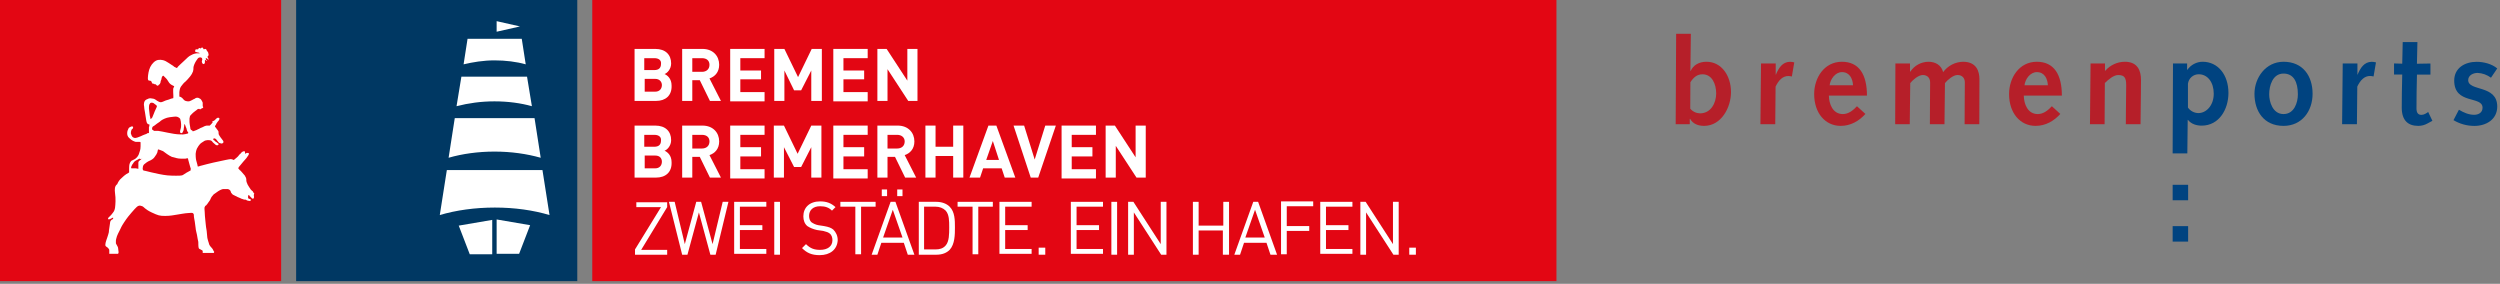 <?xml version="1.0" encoding="UTF-8"?>
<svg xmlns="http://www.w3.org/2000/svg" width="370" height="42" viewBox="0 0 370 42" fill="none">
  <rect x="0" y="0" width="370" height="42" fill="#808080" stroke="none"/>
  <g clip-path="url(#clip0_1090_3994)">
    <g clip-path="url(#clip1_1090_3994)">
      <path d="M230.355 0H87.655V41.61H230.355V0Z" fill="#E30613"></path>
      <path d="M97.112 14.935H93.916V7.239H96.981C98.481 7.239 99.329 8.087 99.329 9.392C99.329 10.239 98.742 10.826 98.351 10.957C98.808 11.152 99.394 11.674 99.394 12.652C99.46 14.152 98.481 14.935 97.112 14.935ZM96.851 8.609H95.351V10.37H96.851C97.503 10.37 97.829 10.044 97.829 9.457C97.894 8.935 97.503 8.609 96.851 8.609ZM96.981 11.674H95.416V13.566H96.981C97.633 13.566 97.96 13.109 97.96 12.587C97.96 12.131 97.633 11.674 96.981 11.674Z" fill="white"></path>
      <path d="M105.069 14.935L103.568 11.87H102.46V14.935H100.96V7.239H103.96C105.525 7.239 106.438 8.283 106.438 9.587C106.438 10.696 105.786 11.348 105.003 11.609L106.699 14.935H105.069ZM103.895 8.609H102.46V10.631H103.895C104.547 10.631 105.003 10.239 105.003 9.587C105.003 9 104.612 8.609 103.895 8.609Z" fill="white"></path>
      <path d="M108.069 14.935V7.239H113.156V8.609H109.569V10.435H112.634V11.739H109.569V13.631H113.156V15H108.069V14.935Z" fill="white"></path>
      <path d="M120.069 14.935V10.435L118.569 13.37H117.525L116.091 10.435V14.935H114.591V7.239H116.091L118.112 11.413L120.134 7.239H121.634V14.935H120.069Z" fill="white"></path>
      <path d="M123.33 14.935V7.239H128.417V8.609H124.83V10.435H127.895V11.739H124.83V13.631H128.417V15H123.33V14.935Z" fill="white"></path>
      <path d="M134.417 14.935L131.352 10.239V14.935H129.852V7.239H131.221L134.287 11.935V7.239H135.787V14.935H134.417V14.935Z" fill="white"></path>
      <path d="M97.112 26.283H93.916V18.587H96.981C98.481 18.587 99.329 19.435 99.329 20.74C99.329 21.587 98.742 22.174 98.351 22.305C98.808 22.501 99.394 23.022 99.394 24.001C99.46 25.501 98.481 26.283 97.112 26.283ZM96.851 19.957H95.351V21.718H96.851C97.503 21.718 97.829 21.392 97.829 20.805C97.894 20.283 97.503 19.957 96.851 19.957ZM96.981 23.022H95.416V24.914H96.981C97.633 24.914 97.96 24.457 97.96 23.935C97.96 23.414 97.633 23.022 96.981 23.022Z" fill="white"></path>
      <path d="M105.069 26.283L103.568 23.218H102.46V26.283H100.96V18.587H103.96C105.525 18.587 106.438 19.631 106.438 20.935C106.438 22.044 105.786 22.696 105.003 22.957L106.699 26.283H105.069V26.283ZM103.895 19.957H102.46V21.979H103.895C104.547 21.979 105.003 21.587 105.003 20.935C105.003 20.348 104.612 19.957 103.895 19.957Z" fill="white"></path>
      <path d="M108.069 26.283V18.587H113.156V19.957H109.569V21.783H112.634V23.153H109.569V25.044H113.156V26.414H108.069V26.283Z" fill="white"></path>
      <path d="M120.069 26.283V21.783L118.569 24.718H117.525L116.025 21.783V26.283H114.525V18.587H116.025L118.047 22.761L120.069 18.587H121.569V26.283H120.069Z" fill="white"></path>
      <path d="M123.33 26.283V18.587H128.417V19.957H124.83V21.783H127.895V23.153H124.83V25.044H128.417V26.414H123.33V26.283Z" fill="white"></path>
      <path d="M133.961 26.283L132.461 23.218H131.352V26.283H129.852V18.587H132.852C134.417 18.587 135.33 19.631 135.33 20.935C135.33 22.044 134.678 22.696 133.895 22.957L135.591 26.283H133.961V26.283ZM132.787 19.957H131.352V21.979H132.787C133.439 21.979 133.895 21.587 133.895 20.935C133.895 20.348 133.439 19.957 132.787 19.957Z" fill="white"></path>
      <path d="M141.07 26.283V23.087H138.461V26.283H136.961V18.587H138.461V21.718H141.07V18.587H142.57V26.283H141.07Z" fill="white"></path>
      <path d="M148.7 26.283L148.244 24.914H145.504L145.048 26.283H143.483L146.287 18.587H147.461L150.265 26.283H148.7ZM146.939 20.87L145.961 23.674H147.852L146.939 20.87Z" fill="white"></path>
      <path d="M153.657 26.283H152.548L150.005 18.587H151.57L153.135 23.609L154.7 18.587H156.266L153.657 26.283Z" fill="white"></path>
      <path d="M157.114 26.283V18.587H162.201V19.957H158.614V21.783H161.679V23.153H158.614V25.044H162.201V26.414H157.114V26.283Z" fill="white"></path>
      <path d="M168.201 26.283L165.136 21.587V26.283H163.635V18.587H165.005L168.07 23.283V18.587H169.57V26.283H168.201V26.283Z" fill="white"></path>
      <path d="M85.437 0H43.827V41.61H85.437V0Z" fill="#003863"></path>
      <path d="M78.459 33.327L73.502 32.479V37.566H76.828L78.459 33.327ZM72.85 32.544L67.893 33.392L69.524 37.632H72.85V32.544ZM76.959 3.913L73.502 4.696V3.13L76.959 3.913ZM73.176 8.935C74.807 8.935 76.437 9.131 77.807 9.522L77.22 5.739H69.198L68.611 9.522C69.98 9.196 71.546 8.935 73.176 8.935ZM73.176 15C75.198 15 77.089 15.261 78.72 15.718L78.002 11.348H68.285L67.567 15.718C69.328 15.261 71.219 15 73.176 15ZM73.176 22.435C75.654 22.435 77.937 22.761 80.024 23.348L79.111 17.479H67.306L66.393 23.348C68.415 22.761 70.763 22.435 73.176 22.435ZM81.329 31.827L80.285 25.174H66.132L65.089 31.827C67.502 31.11 70.306 30.718 73.241 30.718C76.176 30.718 78.915 31.11 81.329 31.827Z" fill="white"></path>
      <path d="M41.61 0H0V41.61H41.61V0Z" fill="#E30613"></path>
      <path d="M28.24 25.174C28.24 25.24 27.914 25.37 27.588 25.566C27.262 25.761 27.131 25.892 26.936 25.957C26.74 26.022 25.501 26.022 24.783 25.957C24.066 25.892 22.892 25.631 22.37 25.501C21.849 25.37 21.327 25.24 21.262 25.24C21.196 25.24 21.066 25.044 21.131 24.848C21.131 24.653 21.196 24.457 21.327 24.327C21.457 24.196 21.914 23.87 22.109 23.805C22.305 23.74 22.762 23.479 22.892 23.218C23.088 22.957 23.218 22.761 23.283 22.566C23.349 22.37 23.349 22.109 23.414 22.109C23.414 22.109 23.87 22.24 24.131 22.37C24.392 22.566 24.979 23.022 25.436 23.218C25.957 23.348 26.283 23.479 26.74 23.479C27.197 23.479 27.327 23.479 27.457 23.479C27.588 23.479 27.653 23.413 27.718 23.413C27.783 23.413 27.849 23.479 27.849 23.609C27.914 23.805 27.979 24.066 28.044 24.327C28.11 24.522 28.175 24.848 28.24 24.979C28.175 25.044 28.24 25.109 28.24 25.174ZM20.935 23.544C20.87 23.609 20.674 23.74 20.609 23.805C20.544 23.87 20.479 23.935 20.479 24.066C20.479 24.196 20.479 24.392 20.479 24.457C20.479 24.522 20.479 24.718 20.479 24.718C20.479 24.783 20.479 24.848 20.479 24.914C20.479 24.979 20.479 24.979 20.479 24.979H20.414C20.414 24.979 20.218 24.914 20.087 24.914C19.957 24.914 19.761 24.914 19.631 24.914C19.566 24.914 19.435 24.914 19.435 24.914C19.435 24.914 19.37 24.783 19.435 24.653C19.501 24.522 19.566 24.327 19.696 24.196C19.761 24.066 19.892 23.87 20.153 23.74C20.414 23.609 20.544 23.544 20.609 23.479C20.805 23.544 20.87 23.544 20.935 23.544C20.935 23.479 21.066 23.413 21.066 23.413C21.066 23.413 21.001 23.479 20.935 23.544ZM22.044 16.044C22.044 15.913 22.044 15.587 22.109 15.457C22.175 15.326 22.24 15.196 22.435 15.196C22.696 15.196 22.827 15.326 22.892 15.392C22.957 15.457 23.088 15.522 23.153 15.587C23.218 15.652 23.218 15.718 23.218 15.783C23.218 15.848 22.957 16.305 22.892 16.5C22.827 16.631 22.762 16.892 22.631 17.152C22.566 17.348 22.501 17.479 22.435 17.479C22.37 17.544 22.37 17.674 22.305 17.609C22.24 17.609 22.24 17.283 22.175 17.152C22.175 17.087 22.109 16.761 22.109 16.631C22.109 16.631 22.044 16.174 22.044 16.044ZM23.479 18.131C23.609 18.066 23.74 17.935 23.805 17.87C24.066 17.674 24.588 17.413 25.109 17.348C25.631 17.283 26.023 17.218 26.218 17.283C26.414 17.348 26.61 17.479 26.675 17.609C26.74 17.805 26.805 18.196 26.805 18.392C26.805 18.587 26.805 18.848 26.74 19.044C26.675 19.239 26.61 19.5 26.675 19.631C26.74 19.696 26.936 19.761 27.001 19.631C27.131 19.435 27.197 19.239 27.197 19.044C27.197 18.913 27.262 18.718 27.262 18.587C27.262 18.522 27.262 18.457 27.262 18.392C27.262 18.392 27.262 18.392 27.327 18.392C27.327 18.392 27.457 18.587 27.457 18.652C27.457 18.718 27.523 18.848 27.588 18.979C27.588 19.044 27.653 19.174 27.653 19.239C27.653 19.305 27.718 19.37 27.718 19.435C27.718 19.5 27.783 19.435 27.783 19.5L27.849 19.566C27.849 19.566 27.849 19.631 27.849 19.696C27.849 19.696 27.849 19.761 27.783 19.761C27.783 19.761 27.197 19.957 26.675 19.892C26.153 19.892 25.37 19.761 24.783 19.631C24.196 19.5 23.805 19.435 23.414 19.37C23.022 19.37 22.762 19.37 22.762 19.37C22.762 19.37 22.696 19.239 22.631 19.239C22.566 19.239 22.501 19.174 22.501 19.109C22.501 19.044 22.501 18.848 22.631 18.718C22.827 18.652 23.153 18.326 23.479 18.131ZM37.436 28.37C37.436 28.305 37.371 28.305 37.306 28.24C37.24 28.175 37.175 28.109 37.11 28.044C36.979 27.849 36.718 27.457 36.653 27.327C36.588 27.196 36.458 26.87 36.458 26.74C36.458 26.544 36.458 26.414 36.392 26.283C36.327 26.218 36.262 26.022 36.262 26.022C36.197 25.957 35.936 25.631 35.871 25.566C35.805 25.501 35.544 25.174 35.479 25.174C35.414 25.109 35.349 24.979 35.284 24.979C35.284 24.979 35.284 24.979 35.284 24.914V24.848L35.349 24.718C35.414 24.653 35.61 24.392 35.675 24.327C35.74 24.261 36.197 23.674 36.458 23.413C36.718 23.087 36.849 22.827 36.849 22.761C36.849 22.696 36.784 22.631 36.718 22.631C36.653 22.631 36.588 22.631 36.523 22.631C36.458 22.631 36.327 22.761 36.262 22.761V22.696C36.262 22.696 36.262 22.566 36.262 22.5C36.262 22.435 36.197 22.37 36.132 22.37C36.066 22.37 35.936 22.435 35.805 22.5C35.74 22.566 35.544 22.827 35.414 22.892C35.414 22.957 35.284 23.022 35.218 23.153C35.023 23.348 34.762 23.544 34.762 23.544C34.697 23.609 34.632 23.674 34.566 23.674C34.501 23.674 34.501 23.609 34.436 23.609C34.371 23.609 34.24 23.544 34.175 23.544C34.11 23.544 33.653 23.609 33.392 23.674C33.131 23.74 31.892 24 31.566 24.066C31.24 24.131 30.001 24.457 30.001 24.457C29.936 24.457 29.87 24.522 29.74 24.522C29.544 24.587 29.349 24.653 29.284 24.653C29.284 24.653 29.218 24.522 29.218 24.392C29.153 24.196 29.088 23.87 29.023 23.674C28.957 23.348 28.957 22.892 28.957 22.761C28.957 22.696 29.023 22.24 29.153 21.979C29.284 21.718 29.479 21.457 29.544 21.392C29.61 21.261 30.001 21 30.131 20.935C30.262 20.805 30.588 20.739 30.718 20.739C30.849 20.739 31.11 20.739 31.24 20.805C31.37 20.87 31.501 21.066 31.501 21.066C31.762 21.261 31.827 21.392 31.957 21.457C32.088 21.522 32.218 21.522 32.284 21.457C32.349 21.457 32.349 21.326 32.349 21.326C32.349 21.261 32.284 21.196 32.218 21.196C32.218 21.196 32.023 21 31.957 21C31.892 20.935 31.762 20.87 31.762 20.805C31.697 20.805 31.631 20.739 31.566 20.674C31.566 20.609 31.566 20.544 31.566 20.544C31.566 20.544 31.631 20.479 31.697 20.479C31.762 20.479 31.827 20.479 31.892 20.544C31.957 20.544 32.023 20.674 32.088 20.739C32.153 20.805 32.284 21 32.349 21.066C32.414 21.131 32.479 21.196 32.61 21.196C32.74 21.261 32.871 21.261 32.936 21.196C33.001 21.196 33.066 21.131 33.066 21C33.066 20.935 33.066 20.87 33.001 20.805C32.936 20.739 32.871 20.609 32.805 20.544C32.74 20.479 32.61 20.283 32.479 20.087C32.349 19.892 32.349 19.826 32.349 19.696C32.349 19.566 32.349 19.435 32.284 19.37C32.218 19.239 32.088 19.109 32.088 19.109C32.023 19.044 31.957 18.848 31.892 18.848C31.827 18.783 31.827 18.783 31.827 18.718V18.652C31.827 18.652 31.892 18.522 31.957 18.457C31.957 18.392 32.023 18.326 32.088 18.196C32.153 18.066 32.349 17.87 32.349 17.87C32.414 17.739 32.479 17.674 32.479 17.609C32.479 17.544 32.479 17.479 32.414 17.479C32.414 17.479 32.349 17.413 32.284 17.413C32.218 17.413 32.088 17.479 32.023 17.544C31.957 17.609 31.827 17.739 31.762 17.805C31.697 17.87 31.501 17.935 31.37 18C31.631 18.066 31.305 18.261 31.305 18.326C31.24 18.392 31.11 18.522 31.044 18.587C30.979 18.587 30.914 18.587 30.849 18.587C30.784 18.587 30.653 18.587 30.588 18.587C30.523 18.587 30.392 18.652 30.327 18.652C30.262 18.652 29.87 18.913 29.74 18.913C29.61 18.979 29.284 19.174 29.218 19.174C29.153 19.239 28.892 19.305 28.762 19.37C28.697 19.37 28.566 19.435 28.566 19.435C28.501 19.435 28.501 19.435 28.501 19.37L28.436 19.305L28.305 19.239L28.24 19.174C28.175 19.109 28.175 19.044 28.175 18.979C28.175 18.913 28.11 18.652 28.11 18.587C28.11 18.522 28.044 18.261 28.044 18.066C28.044 17.935 28.044 17.609 28.044 17.544C28.044 17.479 28.11 17.283 28.11 17.218C28.11 17.152 28.24 17.022 28.305 16.957C28.37 16.892 28.501 16.761 28.566 16.696C28.631 16.631 28.892 16.435 28.892 16.435C29.023 16.37 29.153 16.239 29.218 16.174C29.284 16.174 29.414 16.109 29.414 16.109C29.479 16.109 29.544 16.109 29.544 16.174H29.61H29.675L29.74 16.109C29.74 16.109 29.805 16.044 29.87 16.044C29.936 16.044 29.936 15.979 30.001 15.979C30.001 15.979 30.066 15.979 30.066 15.913V15.848C30.066 15.848 30.066 15.783 30.001 15.718C30.001 15.652 30.001 15.587 30.001 15.522C30.001 15.457 30.001 15.261 30.001 15.196C30.001 15.131 29.87 14.935 29.805 14.805C29.74 14.674 29.544 14.544 29.349 14.479C29.088 14.413 28.892 14.544 28.827 14.609C28.762 14.609 28.566 14.739 28.436 14.805C28.305 14.87 28.044 15 27.979 15C27.914 15 27.783 15 27.783 15C27.653 15 27.523 14.935 27.457 14.935C27.327 14.87 27.197 14.805 27.131 14.674C27.066 14.609 27.001 14.544 26.936 14.479C26.87 14.413 26.805 14.413 26.74 14.348C26.675 14.348 26.544 14.283 26.544 14.283C26.544 14.283 26.544 14.218 26.544 14.152C26.544 14.022 26.544 13.826 26.544 13.631C26.61 13.109 26.675 12.978 26.805 12.783C26.936 12.587 27.262 12.196 27.457 12.065C27.653 11.87 27.849 11.674 28.11 11.348C28.37 11.022 28.501 10.761 28.566 10.565C28.631 10.37 28.631 10.174 28.631 9.978C28.631 9.848 28.697 9.717 28.762 9.522C28.892 9.196 29.153 8.804 29.218 8.739C29.284 8.674 29.284 8.609 29.414 8.543C29.544 8.478 29.74 8.478 29.805 8.543C29.87 8.543 29.936 8.674 29.936 8.739C29.936 8.804 29.936 8.935 29.87 9.065C29.87 9.196 29.936 9.457 30.066 9.457C30.197 9.522 30.262 9.457 30.262 9.391C30.327 9.326 30.327 9.261 30.327 9.196C30.327 9.13 30.327 9.065 30.327 9.065C30.327 9 30.327 9 30.327 8.935C30.327 8.87 30.327 8.87 30.327 8.87C30.327 8.87 30.327 8.87 30.392 8.87C30.392 8.87 30.457 8.87 30.457 8.935C30.457 8.935 30.523 9 30.588 9H30.653C30.653 9 30.653 8.935 30.588 8.935L30.523 8.87C30.523 8.87 30.457 8.804 30.457 8.739V8.674V8.609H30.523H30.588L30.653 8.674C30.653 8.674 30.718 8.739 30.784 8.804L30.849 8.87C30.849 8.87 30.849 8.87 30.849 8.804V8.739C30.849 8.674 30.849 8.609 30.784 8.609C30.784 8.543 30.718 8.478 30.718 8.413V8.348C30.718 8.348 30.784 8.348 30.784 8.283L30.849 8.217C30.914 8.152 30.849 8.022 30.849 7.957C30.849 7.826 30.784 7.696 30.718 7.63C30.653 7.565 30.523 7.37 30.523 7.304C30.457 7.239 30.392 7.239 30.327 7.239C30.262 7.239 30.262 7.304 30.197 7.304C30.197 7.304 30.131 7.304 30.131 7.239L30.066 7.174L30.001 7.043C29.936 7.043 29.936 7.043 29.87 7.043C29.805 7.043 29.74 7.109 29.74 7.174C29.675 7.174 29.675 7.174 29.675 7.174L29.61 7.109C29.61 7.109 29.544 7.109 29.479 7.109C29.414 7.109 29.414 7.174 29.349 7.239C29.349 7.239 29.349 7.304 29.284 7.304C29.284 7.304 29.218 7.304 29.153 7.304C29.088 7.304 29.088 7.304 29.023 7.304C28.957 7.304 28.892 7.37 28.892 7.5C28.827 7.565 28.892 7.696 29.023 7.696C29.153 7.761 29.284 7.761 29.284 7.761C29.349 7.761 29.479 7.826 29.479 7.826C29.479 7.826 29.544 7.826 29.544 7.891C29.544 7.891 29.544 7.891 29.479 7.891H29.414C29.414 7.891 29.349 7.891 29.284 7.891C29.218 7.891 29.153 7.891 29.088 7.891C29.023 7.891 28.631 7.957 28.305 8.152C27.979 8.283 27.653 8.609 27.392 8.87C27.131 9.13 26.414 9.783 26.414 9.783C26.283 9.913 26.218 10.044 26.218 10.044C26.153 10.044 26.153 10.044 26.088 10.044C26.023 10.044 25.957 9.913 25.827 9.913C25.762 9.848 25.696 9.783 24.979 9.326C24.327 8.87 23.87 8.804 23.414 8.87C22.957 8.935 22.501 9.391 22.24 9.913C21.979 10.435 21.914 11.152 21.914 11.152C21.914 11.217 21.849 11.674 21.914 11.805C21.979 11.935 22.044 11.935 22.109 11.935C22.175 11.935 22.24 11.935 22.37 12C22.435 12.065 22.435 12.196 22.501 12.261C22.501 12.326 22.566 12.392 22.631 12.392C22.696 12.392 22.762 12.392 22.762 12.392C22.827 12.392 22.827 12.457 22.827 12.457C22.892 12.457 22.892 12.457 22.957 12.457C22.957 12.457 23.022 12.457 23.088 12.522L23.218 12.652C23.283 12.717 23.414 12.652 23.414 12.652C23.479 12.652 23.479 12.522 23.544 12.522C23.544 12.522 23.609 12.522 23.609 12.457C23.675 12.457 23.675 12.326 23.74 12.261C23.74 12.196 23.805 11.87 23.87 11.805C23.87 11.739 23.936 11.478 23.936 11.478C23.936 11.413 24.066 11.217 24.131 11.217C24.196 11.217 24.262 11.217 24.262 11.283C24.327 11.348 24.392 11.413 24.588 11.609C24.783 11.805 24.849 12 25.044 12.261C25.24 12.522 25.566 12.652 25.696 12.717C25.827 12.783 25.762 12.783 25.762 12.848C25.762 12.848 25.696 12.913 25.696 12.978C25.696 13.044 25.631 13.109 25.631 13.109C25.631 13.174 25.631 13.435 25.631 13.631C25.631 13.892 25.696 14.479 25.631 14.544H25.566C25.501 14.544 25.37 14.609 25.305 14.609C25.175 14.674 24.783 14.805 24.523 14.87C24.327 14.935 24.001 15.131 23.805 15.131C23.544 15.131 23.349 14.935 23.283 14.935C23.218 14.87 22.827 14.609 22.696 14.609C22.631 14.609 22.37 14.544 22.24 14.544C22.109 14.544 22.044 14.544 21.653 14.739C21.262 14.935 21.262 15.522 21.327 15.718C21.327 15.848 21.392 16.37 21.457 16.631C21.522 16.892 21.588 17.609 21.653 17.87C21.718 18.196 21.783 18.261 21.849 18.326C21.914 18.392 21.914 18.392 21.979 18.392H22.044C22.044 18.392 22.109 18.392 22.109 18.457V18.522V18.587C22.109 18.587 22.109 18.718 22.044 18.783C22.044 18.913 22.044 19.109 22.044 19.239C22.044 19.37 22.044 19.696 22.044 19.696C22.044 19.696 21.979 19.696 21.914 19.696C21.849 19.696 21.783 19.696 21.783 19.761C21.718 19.761 21.653 19.826 21.653 19.826C21.588 19.826 21.327 19.957 21.131 20.022C21.001 20.087 20.74 20.218 20.348 20.348C19.957 20.479 19.827 20.413 19.631 20.283C19.501 20.153 19.435 19.957 19.37 19.761C19.37 19.566 19.37 19.435 19.435 19.305C19.435 19.174 19.631 19.044 19.631 19.044C19.631 19.044 19.696 18.979 19.696 18.913C19.696 18.848 19.696 18.848 19.696 18.783L19.631 18.718C19.566 18.718 19.501 18.718 19.435 18.718C19.37 18.718 19.24 18.848 19.174 18.848C19.109 18.913 19.044 18.913 18.979 19.109C18.848 19.305 18.653 20.022 19.109 20.413C19.566 20.87 19.892 20.935 20.087 21C20.283 21 20.609 21 20.674 21C20.74 21 20.74 21 20.805 21.066C20.805 21.066 20.805 21.261 20.805 21.326C20.805 21.392 20.805 21.392 20.805 21.653C20.805 21.848 20.805 22.109 20.609 22.631C20.479 23.153 20.153 23.413 19.957 23.544C19.696 23.674 19.566 23.74 19.435 23.805C19.305 23.935 19.24 24.066 19.174 24.261C19.109 24.457 19.109 24.979 19.109 24.979C19.109 25.044 19.109 25.305 19.109 25.435C19.109 25.501 19.109 25.501 19.109 25.501C19.109 25.501 19.109 25.501 19.044 25.566C18.914 25.631 18.522 25.827 18 26.348C17.674 26.609 17.479 26.935 17.348 27.262C16.957 27.522 16.957 28.044 17.022 28.566C17.153 29.414 17.087 30.262 17.022 30.783C16.957 31.24 16.696 31.501 16.696 31.501C16.566 31.696 16.37 31.892 16.37 31.892C16.305 31.957 16.044 32.218 16.044 32.218C16.044 32.283 15.979 32.283 15.979 32.349C15.979 32.414 16.044 32.479 16.109 32.479C16.174 32.479 16.24 32.414 16.305 32.414L16.566 32.283C16.566 32.283 16.631 32.218 16.696 32.218C16.696 32.218 16.761 32.218 16.761 32.283C16.761 32.283 16.761 32.349 16.696 32.414L16.631 32.479C16.566 32.479 16.5 32.544 16.435 32.609C16.37 32.675 16.305 32.805 16.305 32.87C16.305 32.936 16.24 33.262 16.24 33.327C16.24 33.457 16.109 34.044 16.109 34.37C16.044 34.697 15.718 35.61 15.718 35.61C15.653 35.805 15.587 36.066 15.587 36.262C15.587 36.457 15.783 36.523 15.848 36.588C15.979 36.653 16.044 36.783 16.109 36.849C16.174 36.914 16.174 37.044 16.174 37.11C16.174 37.175 16.174 37.24 16.174 37.305C16.174 37.37 16.174 37.566 16.174 37.566H17.479C17.479 37.566 17.479 37.501 17.544 37.436C17.544 37.37 17.544 37.37 17.544 37.24C17.544 37.175 17.479 36.849 17.479 36.718C17.479 36.588 17.348 36.392 17.283 36.262C17.218 36.131 17.153 36.066 17.153 36.001C17.153 35.936 17.153 35.74 17.153 35.61C17.153 35.479 17.218 35.283 17.218 35.283C17.283 34.892 17.609 34.305 17.805 33.914C18 33.457 18.261 33.066 18.392 32.87C18.587 32.609 18.653 32.414 19.435 31.501C20.218 30.588 20.414 30.457 20.544 30.457C20.674 30.392 20.87 30.457 21.066 30.523C21.262 30.588 21.457 30.979 22.435 31.436C23.414 31.892 23.609 31.957 24.457 31.957C25.24 31.957 25.762 31.827 26.218 31.762C26.675 31.696 27.327 31.566 27.457 31.566C27.588 31.566 28.044 31.501 28.305 31.501C28.566 31.501 28.566 31.566 28.631 31.631C28.697 31.696 28.697 31.892 28.697 32.023C28.697 32.153 28.762 32.414 28.827 32.805C28.892 33.197 28.957 33.783 28.957 33.783C28.957 33.979 29.088 34.436 29.153 34.762C29.218 35.088 29.284 35.61 29.349 35.805C29.349 36.001 29.349 36.588 29.414 36.718C29.479 36.849 29.544 36.849 29.675 36.914C29.805 36.979 29.87 37.044 29.936 37.044L30.001 37.175C30.001 37.24 30.001 37.24 30.001 37.24V37.305C30.001 37.37 30.001 37.436 30.001 37.436H31.631C31.631 37.436 31.697 37.37 31.697 37.305C31.697 37.24 31.697 37.24 31.631 37.175C31.566 37.11 31.566 36.914 31.305 36.653C31.044 36.392 30.914 36.131 30.914 36.001C30.849 35.87 30.784 35.544 30.718 35.349C30.653 35.153 30.653 34.631 30.588 34.175C30.523 33.783 30.457 33.392 30.457 33.262C30.457 33.131 30.327 32.153 30.327 31.957C30.327 31.696 30.262 30.914 30.262 30.914C30.262 30.783 30.262 30.653 30.327 30.588C30.327 30.523 30.457 30.392 30.523 30.392C30.523 30.327 30.718 30.196 30.718 30.131C30.784 30.066 30.979 29.74 31.044 29.675C31.11 29.609 31.24 29.218 31.305 29.153C31.37 29.088 31.566 28.827 31.631 28.762C31.697 28.696 31.957 28.566 32.284 28.305C32.675 28.044 33.001 27.979 33.001 27.979C33.131 27.979 33.458 27.979 33.718 27.979C33.979 28.044 34.044 28.175 34.11 28.24C34.175 28.37 34.175 28.566 34.305 28.631C34.371 28.762 34.566 28.892 34.632 28.892C34.697 28.957 34.958 29.022 35.153 29.153C35.349 29.218 35.74 29.414 35.74 29.414C35.805 29.414 36.132 29.544 36.132 29.544C36.197 29.544 36.262 29.544 36.327 29.544C36.392 29.544 36.458 29.609 36.458 29.609C36.523 29.609 36.523 29.675 36.588 29.675C36.653 29.675 36.784 29.74 36.914 29.74C37.11 29.74 37.045 29.74 37.11 29.675C37.11 29.609 37.11 29.544 37.11 29.544C37.11 29.479 37.045 29.479 37.045 29.479C37.045 29.479 36.914 29.414 36.849 29.414C36.784 29.414 36.718 29.349 36.718 29.283C36.718 29.218 36.718 29.153 36.718 29.153C36.718 29.153 36.718 29.088 36.718 29.022C36.718 28.957 36.718 28.892 36.784 28.892H36.849C36.849 28.892 36.914 28.892 36.914 28.957C36.914 28.957 36.979 29.088 37.045 29.088C37.045 29.153 37.175 29.218 37.175 29.218C37.24 29.349 37.371 29.414 37.436 29.414C37.501 29.414 37.501 29.414 37.566 29.283C37.632 29.153 37.566 29.022 37.566 28.957C37.566 28.827 37.566 28.762 37.632 28.631C37.501 28.566 37.501 28.435 37.436 28.37Z" fill="white"></path>
      <path d="M93.981 37.697V36.914L97.829 30.653H94.177V29.936H98.742V30.653L94.894 36.98H98.742V37.697H93.981V37.697Z" fill="white"></path>
      <path d="M105.916 37.697H105.134L103.438 31.436L101.742 37.697H100.96L99.003 29.871H99.851L101.351 36.132L103.047 29.871H103.764L105.46 36.132L106.96 29.871H107.808L105.916 37.697Z" fill="white"></path>
      <path d="M108.656 37.697V29.871H113.417V30.588H109.503V33.327H112.83V34.045H109.503V36.849H113.417V37.566H108.656V37.697Z" fill="white"></path>
      <path d="M114.591 37.697V29.871H115.438V37.697H114.591Z" fill="white"></path>
      <path d="M121.308 37.762C120.134 37.762 119.417 37.436 118.699 36.718L119.286 36.132C119.939 36.784 120.526 36.979 121.373 36.979C122.482 36.979 123.2 36.458 123.2 35.544C123.2 35.153 123.069 34.762 122.808 34.566C122.547 34.37 122.352 34.305 121.83 34.175L120.917 34.044C120.33 33.914 119.873 33.718 119.482 33.458C119.091 33.131 118.895 32.61 118.895 32.023C118.895 30.718 119.808 29.805 121.373 29.805C122.352 29.805 123.004 30.066 123.656 30.653L123.134 31.175C122.678 30.718 122.156 30.523 121.373 30.523C120.33 30.523 119.743 31.11 119.743 31.957C119.743 32.349 119.873 32.675 120.069 32.87C120.33 33.066 120.721 33.262 121.113 33.327L121.96 33.458C122.678 33.588 123.004 33.718 123.33 33.979C123.721 34.37 123.982 34.892 123.982 35.544C123.917 36.914 122.874 37.762 121.308 37.762Z" fill="white"></path>
      <path d="M127.439 30.588V37.632H126.591V30.588H124.374V29.871H129.591V30.588H127.439Z" fill="white"></path>
      <path d="M134.352 37.697L133.765 35.936H130.439L129.852 37.697H129.004L131.809 29.871H132.526L135.33 37.697H134.352ZM130.504 29.023V28.044H131.287V29.023H130.504ZM132.135 31.044L130.7 35.153H133.57L132.135 31.044ZM132.787 29.023V28.044H133.57V29.023H132.787Z" fill="white"></path>
      <path d="M140.548 36.98C140.091 37.436 139.439 37.697 138.591 37.697H135.982V29.871H138.591C139.374 29.871 140.091 30.131 140.548 30.588C141.33 31.371 141.33 32.61 141.33 33.653C141.33 34.697 141.33 36.132 140.548 36.98ZM139.961 31.175C139.569 30.784 139.048 30.588 138.461 30.588H136.765V36.914H138.461C139.048 36.914 139.569 36.784 139.961 36.327C140.483 35.74 140.483 34.632 140.483 33.653C140.483 32.675 140.483 31.762 139.961 31.175Z" fill="white"></path>
      <path d="M144.787 30.588V37.632H143.939V30.588H141.722V29.871H146.939V30.588H144.787Z" fill="white"></path>
      <path d="M147.918 37.697V29.871H152.679V30.588H148.766V33.327H152.092V34.045H148.766V36.849H152.679V37.566H147.918V37.697Z" fill="white"></path>
      <path d="M153.722 37.697V36.653H154.7V37.697H153.722Z" fill="white"></path>
      <path d="M158.483 37.697V29.871H163.244V30.588H159.331V33.327H162.657V34.045H159.331V36.849H163.244V37.566H158.483V37.697Z" fill="white"></path>
      <path d="M164.483 37.697V29.871H165.331V37.697H164.483Z" fill="white"></path>
      <path d="M171.853 37.697L167.81 31.436V37.697H166.962V29.871H167.744L171.788 36.132V29.871H172.636V37.697H171.853Z" fill="white"></path>
      <path d="M180.984 37.697V34.11H177.397V37.697H176.549V29.871H177.397V33.392H181.049V29.871H181.897V37.697H180.984Z" fill="white"></path>
      <path d="M188.028 37.697L187.441 35.936H184.115L183.528 37.697H182.68L185.484 29.871H186.202L189.006 37.697H188.028ZM185.745 31.045L184.31 35.153H187.18L185.745 31.045Z" fill="white"></path>
      <path d="M190.441 30.588V33.458H193.767V34.175H190.441V37.632H189.593V29.805H194.354V30.523H190.441V30.588Z" fill="white"></path>
      <path d="M195.397 37.697V29.871H200.158V30.588H196.245V33.327H199.571V34.045H196.245V36.849H200.158V37.566H195.397V37.697Z" fill="white"></path>
      <path d="M206.224 37.697L202.18 31.436V37.697H201.333V29.871H202.115L206.159 36.132V29.871H207.007V37.697H206.224Z" fill="white"></path>
      <path d="M208.572 37.697V36.653H209.55V37.697H208.572Z" fill="white"></path>
    </g>
    <g clip-path="url(#clip2_1090_3994)">
      <path d="M248.07 5H250.247L250.177 10.478L250.213 10.512C250.604 9.639 251.442 9.14 252.56 9.14C254.771 9.14 256.188 11.191 256.188 13.634C256.188 15.918 254.744 18.63 252.208 18.63C251.355 18.63 250.55 18.344 250.14 17.595H250.087V18.38H248L248.07 5ZM250.158 16.08C250.334 16.293 250.555 16.466 250.805 16.586C251.055 16.706 251.327 16.771 251.604 16.776C253.209 16.776 253.995 15.241 253.995 13.831C253.995 12.456 253.388 10.995 251.978 10.995C251.158 10.995 250.64 11.458 250.177 12.172L250.158 16.08Z" fill="#B61F29"></path>
      <path d="M260.631 9.39H262.806V11.031L262.825 11.065C263.252 10.032 263.807 9.174 264.912 9.145C265.128 9.148 265.343 9.177 265.552 9.232L265.196 11.319C265.026 11.28 264.852 11.257 264.678 11.249C263.839 11.249 263.233 11.874 262.787 12.819L262.736 18.381H260.542L260.631 9.39Z" fill="#B61F29"></path>
      <path d="M270.674 14.153C270.691 15.382 271.244 16.882 272.744 16.882C273.598 16.882 274.278 16.311 274.831 15.722L276.08 16.863C275.134 17.917 273.886 18.63 272.422 18.63C270.138 18.63 268.497 16.739 268.497 13.92C268.497 11.53 269.978 9.14 272.601 9.14C275.134 9.14 276.31 11.012 276.31 14.153H270.674ZM274.249 12.619C274.195 11.654 273.749 10.672 272.607 10.672C271.626 10.672 270.877 11.727 270.787 12.619H274.249Z" fill="#B61F29"></path>
      <path d="M280.52 9.39H282.68V10.585L282.716 10.619C283.007 10.172 283.403 9.804 283.869 9.546C284.335 9.288 284.858 9.149 285.39 9.14C286.445 9.14 287.3 9.62 287.586 10.672C287.926 10.207 288.368 9.827 288.878 9.562C289.389 9.296 289.954 9.152 290.529 9.14C292.546 9.14 292.956 10.585 292.956 11.727C292.956 13.938 292.938 16.168 292.938 18.381H290.762L290.779 14.849C290.779 13.92 290.796 12.689 290.796 12.207C290.796 11.53 290.386 11.101 289.707 11.101C289.067 11.101 288.229 11.833 287.853 12.296L287.783 18.381H285.623L285.64 14.849C285.64 13.92 285.659 12.689 285.659 12.207C285.659 11.53 285.249 11.101 284.571 11.101C283.931 11.101 283.09 11.833 282.716 12.296L282.644 18.381H280.486L280.52 9.39Z" fill="#B61F29"></path>
      <path d="M299.52 14.153C299.539 15.382 300.092 16.882 301.59 16.882C302.444 16.882 303.124 16.311 303.677 15.722L304.925 16.863C303.98 17.917 302.732 18.63 301.268 18.63C298.984 18.63 297.343 16.739 297.343 13.92C297.343 11.53 298.824 9.14 301.447 9.14C303.98 9.14 305.158 11.012 305.158 14.153H299.52ZM303.088 12.619C303.035 11.654 302.589 10.672 301.447 10.672C300.465 10.672 299.716 11.727 299.627 12.619H303.088Z" fill="#B61F29"></path>
      <path d="M309.403 9.39H311.537V10.478H311.571C311.932 10.061 312.379 9.726 312.881 9.495C313.382 9.264 313.927 9.143 314.48 9.14C316.37 9.14 316.87 10.459 316.87 11.85C316.87 12.742 316.853 13.295 316.853 13.867L316.799 18.381H314.623L314.64 16.133C314.657 14.742 314.676 13.671 314.676 12.599C314.676 11.494 314.407 11.106 313.498 11.106C312.819 11.106 312.07 11.746 311.518 12.284L311.481 18.385H309.315L309.403 9.39Z" fill="#B61F29"></path>
      <path d="M321.603 9.39H323.692V10.335H323.726C323.98 9.968 324.319 9.668 324.713 9.46C325.108 9.252 325.547 9.142 325.993 9.14C328.24 9.14 329.81 11.048 329.81 13.76C329.81 16.187 328.419 18.594 325.85 18.594C325.118 18.594 324.315 18.381 323.816 17.74H323.78L323.726 22.7H321.55L321.603 9.39ZM323.816 15.918C323.991 16.168 324.223 16.373 324.493 16.515C324.762 16.658 325.062 16.734 325.367 16.737C326.475 16.737 327.634 15.67 327.634 13.865C327.634 12.171 326.725 10.992 325.421 10.992C325.026 10.987 324.644 11.128 324.348 11.388C324.051 11.649 323.862 12.009 323.816 12.401V15.918Z" fill="#004380"></path>
      <path d="M337.962 9.14C340.818 9.14 342.263 11.227 342.263 13.884C342.263 16.445 340.675 18.63 337.962 18.63C335.037 18.63 333.662 16.436 333.662 13.884C333.662 11.511 335.323 9.14 337.962 9.14ZM337.962 16.882C339.533 16.882 340.086 15.205 340.086 13.957C340.086 12.083 339.426 10.888 337.962 10.888C336.338 10.888 335.839 12.706 335.839 13.957C335.839 15.045 336.349 16.882 337.962 16.882Z" fill="#004380"></path>
      <path d="M346.723 9.39H348.899V11.031L348.916 11.065C349.343 10.032 349.898 9.174 351.004 9.145C351.22 9.148 351.435 9.177 351.644 9.232L351.287 11.315C351.117 11.276 350.943 11.252 350.769 11.244C349.93 11.244 349.324 11.87 348.878 12.815L348.825 18.381H346.633L346.723 9.39Z" fill="#004380"></path>
      <path d="M359.994 17.881L359.262 18.274C358.848 18.508 358.379 18.631 357.903 18.63C356.409 18.63 355.459 17.845 355.459 15.937C355.459 15.525 355.459 14.562 355.476 13.777L355.53 11.031H354.318V9.39L355.53 9.424L355.602 6.223H357.777L357.706 9.434L359.704 9.4V11.041H357.711L357.657 13.681C357.64 14.573 357.64 15.388 357.64 16.054C357.64 16.643 357.837 17 358.37 17C358.746 17 359.066 16.786 359.371 16.573L359.994 17.881Z" fill="#004380"></path>
      <path d="M363.919 16.24C364.614 16.65 365.346 16.989 366.166 16.989C366.827 16.989 367.416 16.667 367.416 15.937C367.416 14.133 363.223 15.525 363.223 11.923C363.223 10.066 364.794 9.148 366.541 9.148C367.576 9.148 368.788 9.451 369.591 10.128L368.665 11.502C368.09 11.074 367.4 10.826 366.684 10.79C366.059 10.79 365.293 11.127 365.293 11.857C365.293 13.564 369.591 12.497 369.591 15.764C369.591 17.685 367.95 18.636 366.202 18.636C365.115 18.634 364.049 18.339 363.116 17.783L363.919 16.24Z" fill="#004380"></path>
      <path d="M321.552 27.35H323.842V29.639H321.552V27.35ZM321.552 33.47H323.842V35.76H321.552V33.47Z" fill="#004380"></path>
    </g>
  </g>
  <defs>
    <clipPath id="clip0_1090_3994">
      <rect width="370" height="41.61" fill="white"></rect>
    </clipPath>
    <clipPath id="clip1_1090_3994">
      <rect width="230.616" height="41.61" fill="white"></rect>
    </clipPath>
    <clipPath id="clip2_1090_3994">
      <rect width="121.591" height="30.76" fill="white" transform="translate(248 5)"></rect>
    </clipPath>
  </defs>
</svg>
